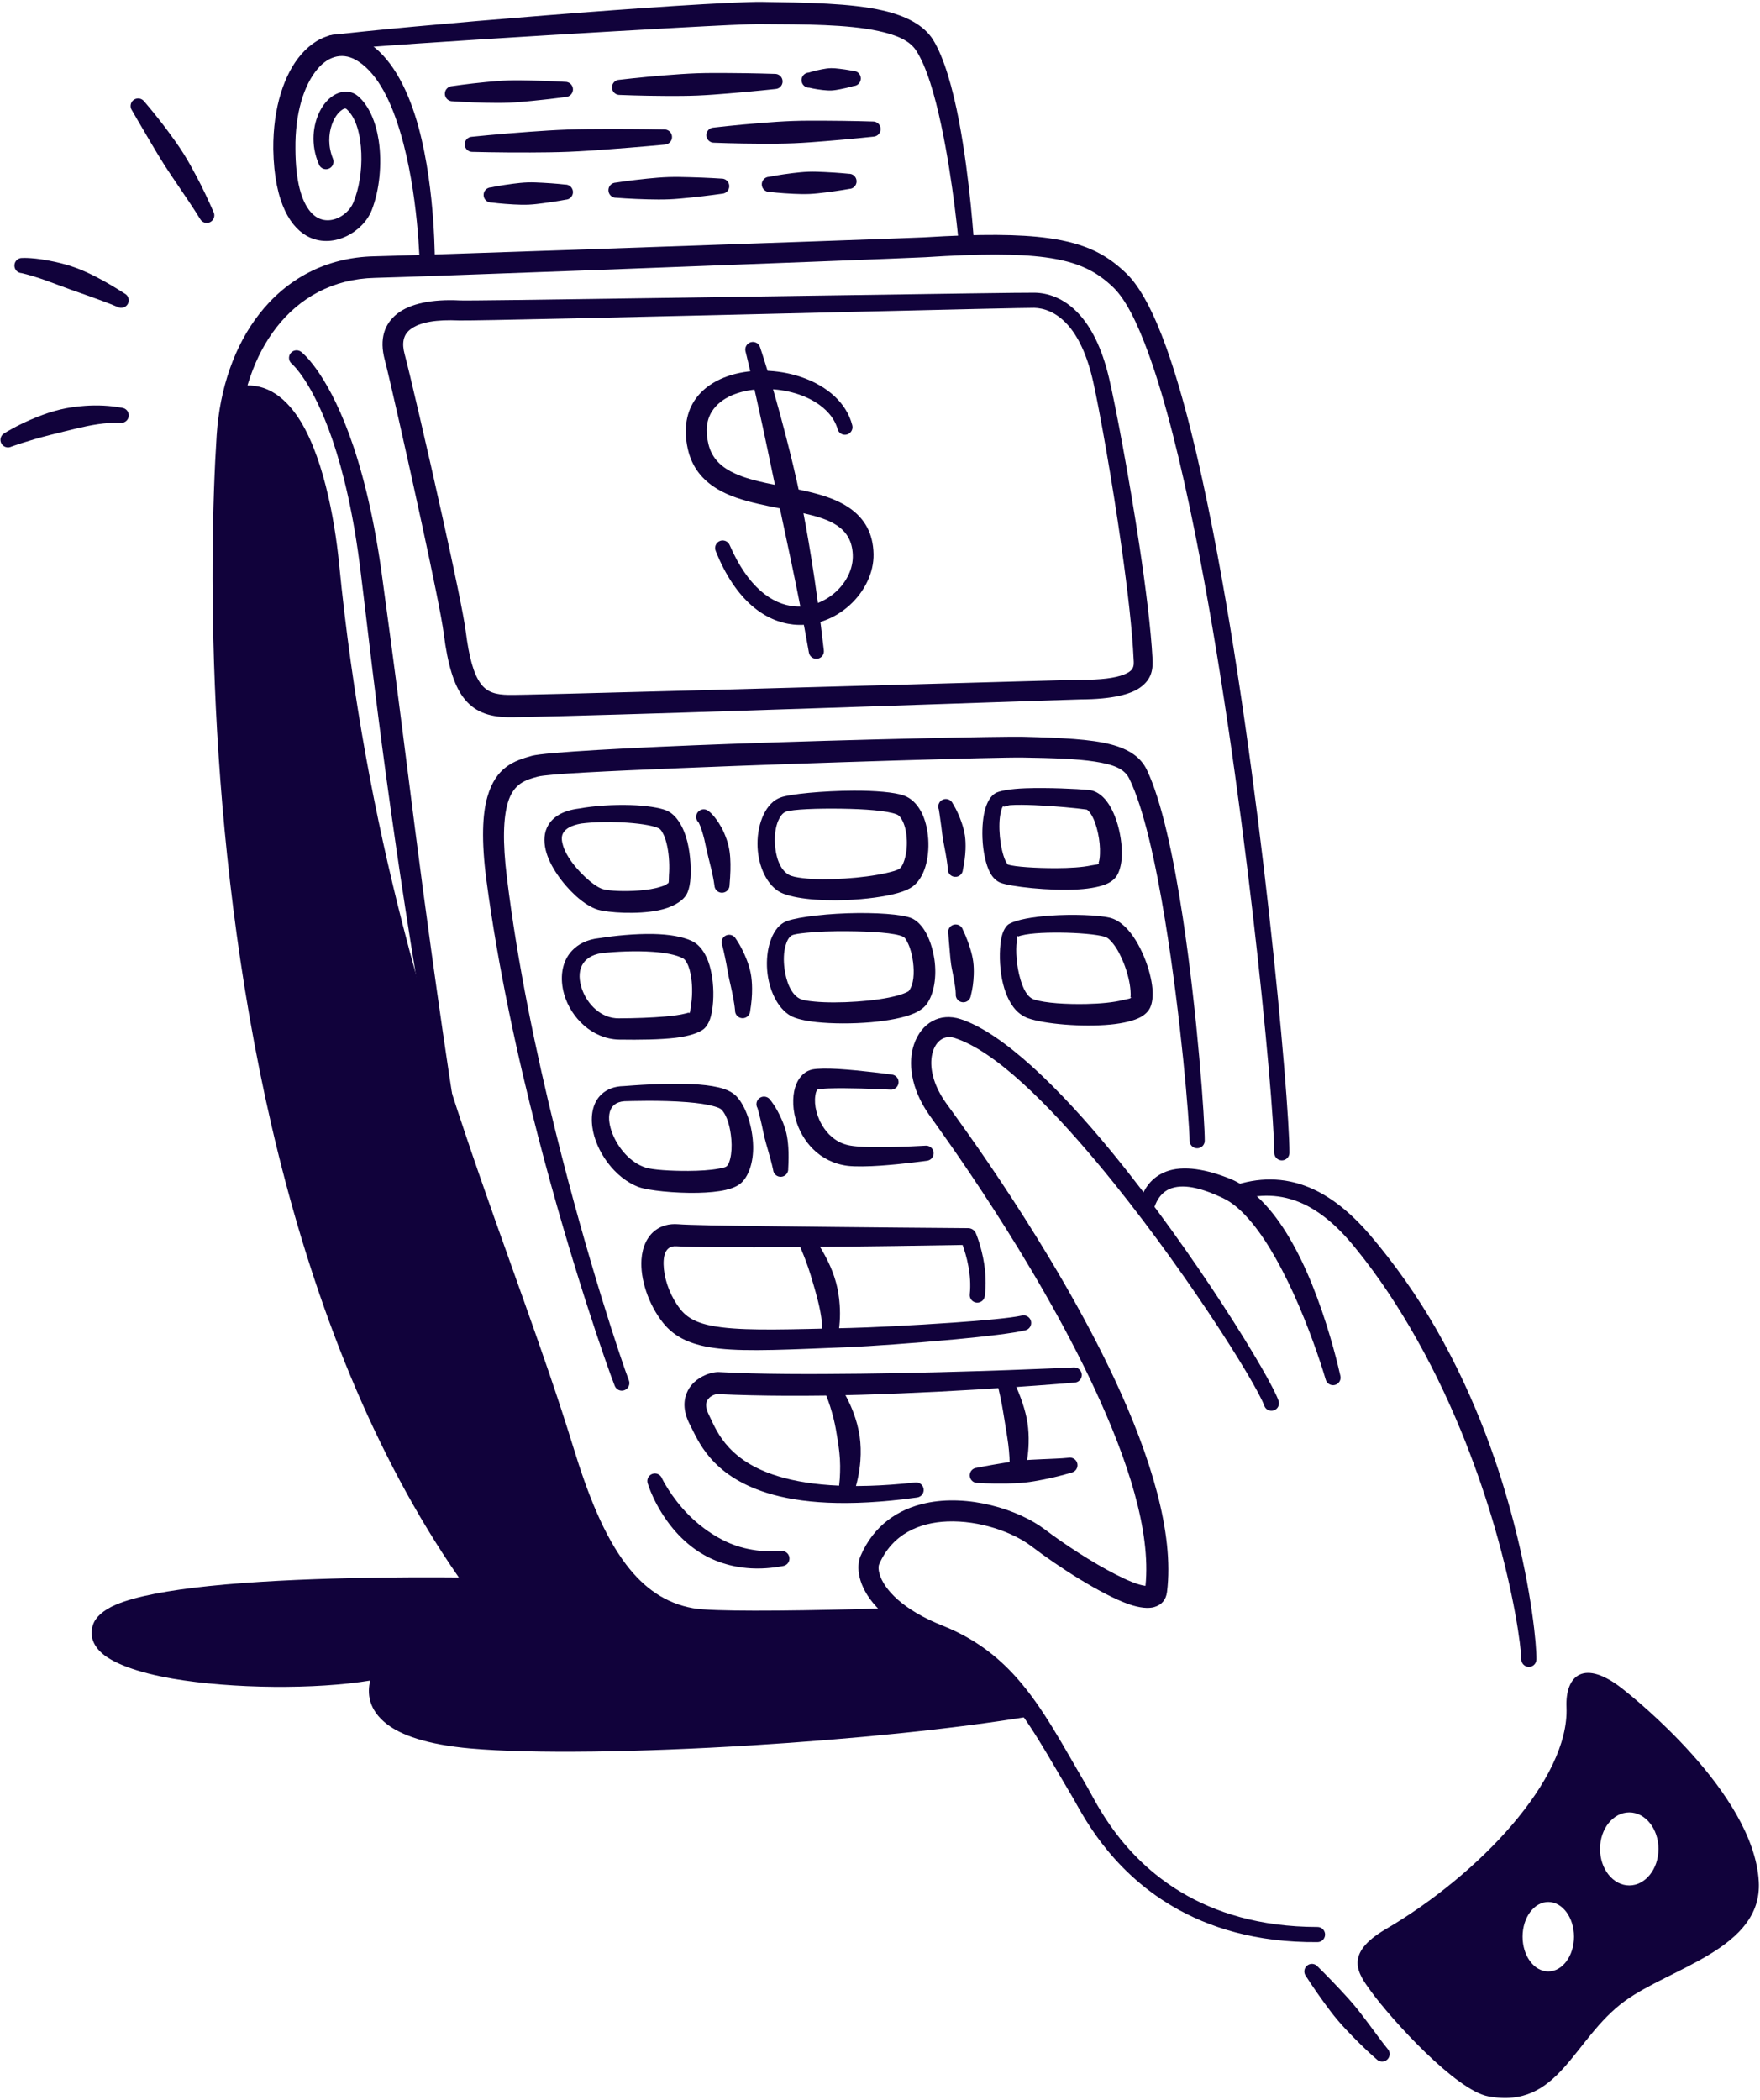 <svg width="815" height="972" viewBox="0 0 815 972" fill="none" xmlns="http://www.w3.org/2000/svg">
<g clip-path="url(#clip0_405_3200)">
<path fill-rule="evenodd" clip-rule="evenodd" d="M61.131 51.127C60.001 49.557 60.358 47.364 61.927 46.233C63.497 45.103 65.689 45.46 66.821 47.03C66.821 47.03 71.756 52.595 78.132 61.206C80.331 64.176 82.712 67.493 85.003 71.129C87.082 74.428 89.051 77.996 90.984 81.638C93.85 87.039 96.468 92.642 98.849 98.066C99.746 99.78 99.082 101.9 97.366 102.797C95.651 103.693 93.532 103.029 92.636 101.314C89.622 96.393 86.199 91.44 82.877 86.496C80.624 83.144 78.349 79.874 76.293 76.656C74.019 73.097 71.985 69.645 70.132 66.522C64.754 57.461 61.131 51.127 61.131 51.127Z" fill="#11023B"/>
<path fill-rule="evenodd" clip-rule="evenodd" d="M9.972 126.427C8.04 126.315 6.564 124.656 6.676 122.724C6.788 120.793 8.448 119.316 10.379 119.429C10.379 119.429 15.814 119.048 25.868 121.304C28.756 121.951 32.034 122.819 35.601 124.15C38.488 125.228 41.538 126.646 44.782 128.313C48.849 130.4 53.12 132.959 57.751 135.902C59.464 136.802 60.125 138.923 59.225 140.636C58.325 142.349 56.205 143.01 54.493 142.11C49.85 140.149 45.528 138.618 41.546 137.172C38.454 136.048 35.572 135.092 32.928 134.139C30.34 133.208 27.991 132.302 25.839 131.514C23.134 130.524 20.798 129.636 18.75 128.955C13.021 127.049 9.972 126.427 9.972 126.427Z" fill="#11023B"/>
<path fill-rule="evenodd" clip-rule="evenodd" d="M5.293 206.748C3.564 207.619 1.455 206.921 0.585 205.192C-0.284 203.464 0.413 201.355 2.141 200.486C2.141 200.486 8.109 196.638 17.29 192.997C20.513 191.718 24.132 190.462 28.025 189.542C31.609 188.695 35.415 188.156 39.287 187.882C45.033 187.473 50.877 187.721 56.514 188.785C58.436 189 59.823 190.735 59.608 192.659C59.392 194.581 57.656 195.967 55.734 195.751C48.918 195.462 42.004 196.799 35.458 198.341C33.403 198.824 31.389 199.328 29.427 199.814C27.334 200.332 25.303 200.832 23.365 201.321C12.88 203.956 5.293 206.748 5.293 206.748Z" fill="#11023B"/>
<path fill-rule="evenodd" clip-rule="evenodd" d="M394.649 196.856C395.15 198.725 394.029 200.649 392.17 201.152C390.296 201.654 388.378 200.544 387.877 198.677C386.328 193.278 382.389 189.097 377.387 186.043C370.129 181.626 360.539 179.649 351.584 180.183C342.452 180.726 333.895 183.861 329.705 190.406C327.241 194.262 326.533 199.299 328.038 205.546C329.705 212.539 334.426 216.525 340.416 219.238C344.635 221.155 349.475 222.438 354.491 223.542C362.31 225.263 370.572 226.513 377.933 228.512C384.085 230.183 389.647 232.398 394.014 235.611C400.225 240.179 404.312 246.638 404.518 256.484C404.843 273.909 387.154 291.242 367.326 289.111C354.653 287.747 340.785 278.506 331.416 255.041C330.679 253.256 331.52 251.201 333.305 250.457C335.09 249.714 337.141 250.559 337.893 252.346C346.317 271.749 357.471 279.854 368.108 280.706C382.536 281.859 395.445 269.422 394.899 256.783C394.397 243.72 383.687 240.21 371.634 237.486C358.164 234.449 342.762 232.734 332.184 226.373C325.412 222.296 320.411 216.476 318.478 207.744C314.244 188.265 325.22 176.947 340.608 173.058C350.374 170.59 361.985 171.258 371.914 174.852C383.038 178.868 392.023 186.44 394.649 196.856Z" fill="#11023B"/>
<path fill-rule="evenodd" clip-rule="evenodd" d="M345.257 162.795C344.711 160.939 345.773 158.988 347.632 158.44C349.491 157.893 351.438 158.955 351.984 160.81C351.984 160.81 357.354 176.401 363.993 202.191C366.132 210.497 368.434 219.855 370.573 230.117C372.402 238.911 374.084 248.371 375.692 258.343C377.861 271.727 379.764 286.038 381.49 300.974C381.771 302.889 380.443 304.669 378.525 304.947C376.622 305.224 374.837 303.893 374.556 301.978C372.004 287.275 369.157 273.233 366.398 260.06C364.996 253.319 363.58 246.822 362.252 240.58C360.806 233.748 359.434 227.237 358.151 221.097C356.351 212.521 354.728 204.674 353.223 197.71C348.532 175.898 345.257 162.795 345.257 162.795Z" fill="#11023B"/>
<path fill-rule="evenodd" clip-rule="evenodd" d="M479.083 135.501C484.689 135.582 492.508 137.578 499.737 145.484C505.063 151.315 510.153 160.533 513.561 175.003C516.585 187.894 522.841 220.832 527.621 252.532C530.586 272.123 532.961 291.241 533.699 304.903C533.935 309.24 533.671 314.368 527.768 318.415C523.563 321.302 515.538 323.707 500.224 323.775C496.58 323.786 391.714 327.515 314.909 329.918C273.438 331.215 240.126 332.1 235.169 332.001C226.081 331.802 219.457 329.465 214.455 322.733C210.354 317.207 207.359 308.148 205.5 293.373C204.63 286.352 200.322 265.512 195.379 242.671C188.274 209.798 179.847 172.81 178.17 166.592C175.547 156.849 178.061 149.89 183.903 145.259C189.798 140.586 199.968 138.4 213.01 139.074C214.47 139.151 224.296 139.053 239.329 138.868C305.556 138.046 471.898 135.33 479.083 135.501ZM478.935 142.512C472.606 142.416 341.996 145.697 266.106 147.383C236.245 148.046 214.809 148.448 212.552 148.348C202.402 147.889 194.361 148.987 189.802 152.653C186.732 155.12 185.989 158.935 187.408 164.072C189.131 170.32 197.858 207.486 205.16 240.532C210.295 263.752 214.735 284.951 215.65 292.093C217.214 304.363 219.294 312.012 222.702 316.596C225.726 320.643 229.916 321.575 235.39 321.683C237.854 321.736 247.458 321.522 261.65 321.175C328.423 319.55 495.606 314.681 500.224 314.693C510.094 314.737 516.393 313.845 520.391 312.297C522.324 311.549 523.563 310.736 524.242 309.731C525.216 308.308 525.024 306.703 524.95 305.336C524.345 291.882 522.147 273.042 519.418 253.73C514.977 222.242 509.09 189.508 506.213 176.693C503.322 163.836 499.058 155.549 494.381 150.332C488.982 144.313 483.169 142.616 478.935 142.512Z" fill="#11023B"/>
<path fill-rule="evenodd" clip-rule="evenodd" d="M530.44 734.12C533.036 708.632 522.104 675.622 506.953 643.034C478.819 582.482 435.562 523.576 430.369 516.234C421.546 503.721 420.44 491.638 423.258 483.418C426.607 473.633 435.149 468.583 444.871 471.788C464.464 478.261 490.37 503.485 514.875 533.361C553.041 579.908 588.198 637.374 592.049 648.414C592.698 650.238 591.754 652.242 589.924 652.89C588.095 653.538 586.089 652.582 585.454 650.758C581.559 639.962 546.329 584.027 508.443 538.692C484.97 510.615 460.642 486.468 442.024 480.498C436.226 478.635 431.889 483.413 431.313 490.272C430.811 496.067 432.803 503.258 438.144 510.711C443.44 518.115 487.626 577.478 516.247 638.703C532.682 673.884 543.821 709.736 540.413 736.942C539.926 740.73 537.831 742.966 534.482 743.947C531.856 744.715 527.696 744.369 522.665 742.603C510.184 738.218 490.222 725.424 477.726 715.876C468.919 709.15 453.413 703.744 438.69 704.317C425.707 704.821 413.241 710.1 407.133 724.077C406.675 725.144 406.749 726.665 407.236 728.45C408.224 732.035 410.909 736.282 415.852 740.615C420.587 744.757 427.271 748.885 436.447 752.537C450.92 758.3 461.631 766.45 470.645 776.531C482.978 790.325 492.096 807.807 503.722 827.69C507.469 834.105 518.814 859.139 547.066 876.011C562.528 885.238 583.035 892.012 610.077 892.039C612.025 892.033 613.589 893.597 613.603 895.533C613.603 897.467 612.039 899.044 610.107 899.051C581.441 899.293 559.651 892.231 543.186 882.598C513.046 864.977 500.653 838.647 496.625 831.877C485.162 812.658 476.236 795.699 464.139 782.393C455.936 773.365 446.228 766.071 433.128 760.97C419.82 755.791 411.146 749.578 405.731 743.691C397.056 734.254 396.437 725.088 398.487 720.328C404.625 706.046 415.866 698.647 428.569 695.853C448.205 691.538 471.486 698.683 483.746 707.946C492.76 714.76 505.817 723.351 516.778 728.907C522.237 731.682 527.076 733.754 530.44 734.12Z" fill="#11023B"/>
<path fill-rule="evenodd" clip-rule="evenodd" d="M620.669 636.844C621.155 638.718 620.034 640.632 618.161 641.119C616.287 641.604 614.369 640.477 613.882 638.605C612.879 635.174 608.394 620.572 601.371 604.206C598.303 597.049 594.718 589.572 590.749 582.526C587.415 576.6 583.786 570.994 579.861 566.217C575.598 561.031 571.068 556.763 565.979 554.454C557.525 550.521 549.086 547.912 542.654 550.004C538.567 551.329 535.543 554.694 533.994 560.761C533.581 562.649 531.707 563.838 529.819 563.417C527.93 562.994 526.735 561.119 527.163 559.231C528.963 549.811 533.802 544.748 539.939 542.373C547.906 539.286 558.823 541.322 569.77 545.741C576.203 548.404 582.266 553.287 587.695 559.669C592.106 564.853 596.119 571.028 599.66 577.619C603.688 585.092 607.111 593.107 609.958 600.767C616.346 617.925 619.857 633.264 620.669 636.844Z" fill="#11023B"/>
<path fill-rule="evenodd" clip-rule="evenodd" d="M711.476 768.136C711.476 770.07 709.913 771.641 707.98 771.641C706.032 771.641 704.469 770.07 704.469 768.136C704.365 761.973 701.164 738.169 692.135 707.05C688.579 694.79 684.094 681.42 678.606 667.507C672.543 652.173 665.181 636.219 656.314 620.423C648.052 605.693 638.551 591.049 627.309 577.333C619.136 567.261 611.155 560.796 603.247 557.188C593.008 552.523 582.976 552.667 573.092 555.636C571.247 556.22 569.27 555.197 568.68 553.353C568.105 551.509 569.123 549.537 570.967 548.952C582.489 545.093 594.277 544.665 606.478 549.787C615.492 553.57 624.742 560.481 634.258 571.528C646.149 585.453 656.461 600.268 665.151 615.408C674.416 631.566 681.911 648.035 687.96 663.877C693.404 678.181 697.623 691.998 700.913 704.637C709.352 737.026 711.579 761.77 711.476 768.136Z" fill="#11023B"/>
<path fill-rule="evenodd" clip-rule="evenodd" d="M604.766 914.833C603.556 913.329 603.792 911.119 605.282 909.901C606.787 908.682 609 908.914 610.225 910.415C610.225 910.415 614.901 914.949 620.744 921.204C622.883 923.5 625.199 926.006 627.412 928.663C629.566 931.25 631.587 933.979 633.549 936.558C637.179 941.367 640.291 945.754 642.504 948.394C643.862 949.775 643.832 951.996 642.46 953.351C641.073 954.707 638.86 954.687 637.503 953.307C634.803 950.976 630.716 947.187 626.364 942.713C624.092 940.37 621.717 937.891 619.519 935.293C617.261 932.636 615.211 929.883 613.337 927.326C608.262 920.375 604.766 914.833 604.766 914.833Z" fill="#11023B"/>
<path fill-rule="evenodd" clip-rule="evenodd" d="M634.73 921.652C628.814 913.524 622.16 904.464 641.694 893.047C685.038 867.702 726.805 823.475 725.388 790.306C724.769 775.718 733.429 767.366 751.944 782.27C755.529 785.148 812.166 829.84 814.438 871.05C816.15 902.012 773.631 910.855 752.387 926.331C728.265 943.914 722.098 976.613 689.169 970.439C674.239 967.639 644.762 935.437 634.73 921.652ZM716.964 880.459C710.384 880.459 705.058 887.666 705.058 896.542C705.058 905.417 710.384 912.624 716.964 912.624C723.529 912.624 728.87 905.417 728.87 896.542C728.87 887.666 723.529 880.459 716.964 880.459ZM754.452 838.999C746.987 838.999 740.924 846.573 740.924 855.904C740.924 865.234 746.987 872.81 754.452 872.81C761.917 872.81 767.981 865.234 767.981 855.904C767.981 846.573 761.917 838.999 754.452 838.999Z" fill="#11023B"/>
<path fill-rule="evenodd" clip-rule="evenodd" d="M557.881 528.055C557.881 529.99 556.302 531.56 554.37 531.56C552.437 531.56 550.859 529.99 550.859 528.055C550.814 519.182 546.787 470.287 539.484 425.808C535.102 399.078 529.585 373.947 522.887 360.364C520.6 355.696 515.23 353.846 507.012 352.563C498.632 351.256 487.582 350.921 473.581 350.692C462.694 350.487 378.143 352.991 315.575 355.555C281.244 356.962 253.627 358.246 248.979 359.525C243.653 360.982 237.826 362.523 235.156 371.618C233.09 378.676 232.662 389.456 234.742 406.292C239.626 446.191 248.242 487.429 257.3 523.964C272.112 583.798 288.119 631.013 291.203 638.985C291.911 640.787 291.011 642.823 289.211 643.531C287.411 644.237 285.375 643.351 284.667 641.549C281.48 633.55 264.721 586.172 249.156 526.026C239.626 489.257 230.582 447.716 225.256 407.502C222.792 388.767 223.441 376.757 225.699 368.88C229.667 354.968 238.195 352.157 246.294 349.882C252.092 348.265 292.427 346.037 337.779 344.385C396.688 342.239 464.125 340.846 473.788 341.073C491.89 341.533 505.286 342.206 514.477 344.623C523.005 346.865 528.331 350.663 531.075 356.394C537.861 370.579 543.467 396.698 547.687 424.511C554.547 469.579 557.926 519.082 557.881 528.055Z" fill="#11023B"/>
<path fill-rule="evenodd" clip-rule="evenodd" d="M299.978 686.833C299.299 685.02 300.214 682.998 302.028 682.323C303.843 681.645 305.864 682.567 306.543 684.381C306.543 684.381 310.556 692.799 318.744 701.152C321.665 704.148 325.176 707.073 329.233 709.721C333.585 712.567 338.543 715.116 344.444 716.577C349.519 717.831 355.184 718.514 361.602 718.006C363.52 717.746 365.275 719.09 365.541 721.008C365.806 722.925 364.464 724.694 362.546 724.953C351.835 726.991 342.585 726.154 334.721 723.62C330.635 722.305 326.917 720.511 323.627 718.376C318.774 715.243 314.805 711.432 311.603 707.586C303.032 697.268 299.978 686.833 299.978 686.833Z" fill="#11023B"/>
<path fill-rule="evenodd" clip-rule="evenodd" d="M497.214 633.025C499.147 632.895 500.814 634.357 500.947 636.287C501.08 638.218 499.604 639.89 497.687 640.021C497.687 640.021 449.267 644.217 398.708 645.676C375.575 646.343 351.999 646.298 332.407 645.372C331.153 645.301 328.586 646.235 327.465 648.374C326.638 649.988 326.86 652.18 328.35 655.131C331.315 661.026 335.829 675.079 357.944 682.613C371.989 687.401 392.718 689.695 423.788 686.266C425.72 686.027 427.462 687.392 427.698 689.311C427.948 691.232 426.576 692.985 424.658 693.224C392.01 697.757 370.101 695.78 355.171 691.102C328.94 682.885 323.186 666.525 319.557 659.668C315.957 652.827 316.577 647.574 318.494 643.775C321.652 637.508 329.264 634.999 332.923 635.163C352.309 636.214 375.619 636.176 398.516 635.914C448.883 635.337 497.214 633.025 497.214 633.025Z" fill="#11023B"/>
<path fill-rule="evenodd" clip-rule="evenodd" d="M381.314 642.96C380.237 641.349 380.679 639.171 382.288 638.1C383.896 637.029 386.079 637.467 387.156 639.078C387.156 639.078 391.685 644.552 395.226 654.01C396.421 657.217 397.498 660.891 398.088 664.94C398.59 668.475 398.708 672.289 398.413 676.278C398.014 681.529 396.893 687.042 394.828 692.75C394.311 694.615 392.379 695.71 390.52 695.195C388.646 694.678 387.555 692.746 388.071 690.881C388.897 686.574 389.059 682.478 389.045 678.577C389.017 674.229 388.469 670.198 387.879 666.454C387.348 662.955 386.758 659.727 386.05 656.85C383.955 648.376 381.314 642.96 381.314 642.96Z" fill="#11023B"/>
<path fill-rule="evenodd" clip-rule="evenodd" d="M452.779 686.468C450.846 686.594 449.179 685.129 449.046 683.197C448.928 681.266 450.388 679.598 452.321 679.472C452.321 679.472 457.706 678.348 465.053 677.187C467.694 676.769 470.571 676.324 473.551 676.036C476.369 675.765 479.261 675.668 482.078 675.529C486.799 675.296 491.225 675.206 494.766 674.829C496.654 674.446 498.513 675.673 498.897 677.569C499.281 679.465 498.056 681.316 496.153 681.701C492.583 682.781 488.083 683.959 483.229 684.91C480.396 685.465 477.475 685.996 474.584 686.3C471.559 686.619 468.594 686.713 465.879 686.757C458.34 686.877 452.779 686.468 452.779 686.468Z" fill="#11023B"/>
<path fill-rule="evenodd" clip-rule="evenodd" d="M461.601 639.795C460.819 638.023 461.629 635.953 463.401 635.176C465.171 634.398 467.237 635.204 468.019 636.977C468.019 636.977 471.013 641.939 473.58 649.75C474.465 652.449 475.306 655.485 475.808 658.762C476.251 661.733 476.413 664.889 476.324 668.112C476.206 672.749 475.542 677.467 474.259 682.11C473.905 684.015 472.09 685.28 470.187 684.938C468.284 684.594 467.015 682.769 467.355 680.865C467.723 676.678 467.371 672.548 466.882 668.531C466.646 666.575 466.307 664.676 466.027 662.81C465.717 660.83 465.392 658.911 465.097 657.074C464.684 654.57 464.315 652.232 463.917 650.125C462.737 643.896 461.601 639.795 461.601 639.795Z" fill="#11023B"/>
<path fill-rule="evenodd" clip-rule="evenodd" d="M456.022 599.944C455.801 601.865 454.06 603.238 452.127 603.009C450.209 602.779 448.837 601.034 449.073 599.112C449.545 594.591 449.147 590.168 448.453 586.325C447.686 582.061 446.536 578.51 445.739 576.33C435.869 576.501 399.739 577.101 367.503 577.311C342.334 577.475 319.526 577.361 313.27 576.929C307.797 576.527 306.853 581.811 307.428 587.511C308.033 593.579 310.703 600.516 315.011 606.016C318.98 611.115 325.014 613.331 334.367 614.474C347.38 616.068 366.102 615.377 393.557 614.744C401.76 614.575 422.842 613.579 441.667 612.251C455.402 611.279 467.942 610.159 473.195 608.992C475.083 608.551 476.971 609.721 477.414 611.605C477.857 613.489 476.691 615.377 474.803 615.818C469.388 617.155 456.479 618.68 442.302 620.011C423.344 621.787 402.114 623.238 393.837 623.592C365.747 624.728 346.583 625.741 333.231 624.306C320.44 622.931 312.488 619.225 307 612.325C300.066 603.566 296.437 591.915 297.042 583.053C297.455 577.082 299.757 572.265 303.563 569.458C306.218 567.499 309.671 566.385 314.038 566.723C319.054 567.132 334.928 567.37 354.063 567.618C394.118 568.139 448.306 568.545 448.306 568.545C449.84 568.533 451.227 569.436 451.862 570.837C451.862 570.837 454.473 576.828 455.742 585.117C456.42 589.589 456.715 594.724 456.022 599.944Z" fill="#11023B"/>
<path fill-rule="evenodd" clip-rule="evenodd" d="M369.275 574.52C368.183 572.92 368.596 570.738 370.189 569.65C371.797 568.562 373.981 568.98 375.073 570.579C375.073 570.579 379.366 575.574 383.393 583.876C384.795 586.759 386.137 590.044 387.126 593.653C388.026 596.916 388.586 600.437 388.837 604.082C389.191 609.212 388.882 614.546 387.701 619.937C387.45 621.855 385.695 623.205 383.777 622.95C381.859 622.695 380.502 620.93 380.752 619.012C381.121 612.573 379.897 606.476 378.421 600.85C377.949 599.02 377.448 597.245 376.946 595.527C376.415 593.672 375.884 591.889 375.368 590.193C372.491 580.908 369.275 574.52 369.275 574.52Z" fill="#11023B"/>
<path fill-rule="evenodd" clip-rule="evenodd" d="M350.789 512.974C349.786 511.323 350.302 509.163 351.954 508.154C353.607 507.145 355.776 507.667 356.779 509.318C356.779 509.318 359.286 512.106 362.001 518.285C362.783 520.081 363.58 522.173 364.155 524.599C364.612 526.581 364.878 528.775 365.04 531.154C365.247 534.173 365.188 537.405 364.996 540.993C365.143 542.921 363.698 544.606 361.765 544.752C359.832 544.898 358.15 543.45 358.003 541.52C357.324 538.268 356.454 535.418 355.716 532.72C355.156 530.656 354.551 528.78 354.123 527.009C353.592 524.881 353.252 522.959 352.869 521.276C351.659 515.846 350.789 512.974 350.789 512.974Z" fill="#11023B"/>
<path fill-rule="evenodd" clip-rule="evenodd" d="M334.517 437.831C333.632 436.11 334.311 433.994 336.037 433.11C337.748 432.227 339.872 432.907 340.758 434.628C340.758 434.628 343.266 437.963 345.671 444.009C346.438 445.953 347.175 448.181 347.662 450.671C348.06 452.821 348.252 455.152 348.267 457.608C348.295 460.904 348.002 464.338 347.382 467.982C347.308 469.917 345.671 471.421 343.738 471.343C341.805 471.264 340.3 469.63 340.374 467.696C340.182 465.556 339.814 463.561 339.46 461.588C339.165 459.918 338.795 458.349 338.471 456.805C338.117 455.146 337.718 453.579 337.423 452.074C337.01 449.985 336.716 448.058 336.376 446.338C335.358 441.074 334.517 437.831 334.517 437.831Z" fill="#11023B"/>
<path fill-rule="evenodd" clip-rule="evenodd" d="M323.524 380.755C322.078 379.456 321.975 377.237 323.273 375.803C324.571 374.368 326.784 374.257 328.215 375.556C328.215 375.556 330.959 377.358 334.176 383.24C335.002 384.733 335.769 386.525 336.507 388.662C336.861 389.689 337.2 390.8 337.451 392.004C337.79 393.556 338.026 395.251 338.144 397.094C338.395 400.739 338.247 404.858 337.834 409.66C337.893 411.595 336.359 413.212 334.426 413.269C332.493 413.327 330.885 411.804 330.826 409.87C330.089 404.64 328.894 400.422 327.994 396.757C327.625 395.251 327.315 393.858 327.02 392.572C326.681 391.046 326.415 389.677 326.12 388.454C324.763 382.969 323.524 380.755 323.524 380.755Z" fill="#11023B"/>
<path fill-rule="evenodd" clip-rule="evenodd" d="M434.749 374.757C433.997 372.979 434.823 370.917 436.593 370.154C438.378 369.392 440.444 370.218 441.196 371.995C441.196 371.995 443.32 375.142 445.283 380.744C445.902 382.545 446.492 384.599 446.832 386.883C447.112 388.86 447.171 390.987 447.097 393.221C446.979 396.245 446.566 399.36 445.887 402.653C445.755 404.582 444.088 406.043 442.155 405.911C440.222 405.78 438.762 404.106 438.895 402.176C438.718 399.723 438.275 397.462 437.921 395.229C437.523 392.8 436.976 390.561 436.637 388.436C436.313 386.449 436.151 384.605 435.929 382.956C435.265 377.909 434.749 374.757 434.749 374.757Z" fill="#11023B"/>
<path fill-rule="evenodd" clip-rule="evenodd" d="M439.161 432.426C438.63 430.567 439.707 428.621 441.566 428.084C443.424 427.545 445.372 428.618 445.903 430.477C445.903 430.477 447.674 433.926 449.267 439.105C449.828 440.928 450.374 442.954 450.654 445.105C450.934 447.133 450.978 449.247 450.905 451.35C450.786 454.728 450.329 457.974 449.547 460.923C449.312 462.844 447.556 464.207 445.638 463.967C443.705 463.728 442.348 461.973 442.584 460.054C442.556 457.909 442.097 455.696 441.728 453.364C441.359 451.074 440.799 448.802 440.445 446.561C440.15 444.602 440.002 442.703 439.854 440.968C439.382 435.977 439.161 432.426 439.161 432.426Z" fill="#11023B"/>
<path fill-rule="evenodd" clip-rule="evenodd" d="M412.946 497.431C414.864 497.616 416.28 499.33 416.089 501.255C415.912 503.182 414.2 504.595 412.268 504.409C412.268 504.409 401.203 503.825 391.259 503.766C385.785 503.734 380.71 503.818 378.365 504.424C378.291 504.443 378.365 504.585 378.32 504.656C378.202 504.809 378.143 504.995 378.055 505.183C377.789 505.758 377.656 506.441 377.553 507.179C376.874 511.491 378.261 517.49 381.669 522.38C384.339 526.216 388.293 529.447 393.958 530.35C397.204 530.9 402.22 531.045 407.384 531.034C417.637 531.014 428.481 530.366 428.481 530.366C430.413 530.173 432.125 531.579 432.331 533.504C432.523 535.429 431.107 537.148 429.189 537.341C429.189 537.341 418.168 538.882 407.694 539.608C401.925 540.007 396.333 540.103 392.675 539.711C379.22 538.048 371.283 528.063 368.465 518.147C366.709 511.933 367.063 505.784 368.804 501.729C370.383 498.057 373.009 495.714 376.27 495.065C378.571 494.621 382.968 494.544 388.013 494.845C398.857 495.493 412.946 497.431 412.946 497.431Z" fill="#11023B"/>
<path fill-rule="evenodd" clip-rule="evenodd" d="M288.886 502.778C291.158 502.63 309.895 500.978 323.851 502.079C328.189 502.421 332.083 503.069 335.019 504.01C337.513 504.808 339.416 505.934 340.67 507.145C345.347 511.676 348.563 521.581 348.755 530.533C348.917 538.113 346.645 544.811 342.868 547.914C341.437 549.076 339.106 550.145 336.067 550.844C332.615 551.638 328.041 552.08 323.173 552.186C312.359 552.424 300.128 551.052 295.968 549.584C284.519 545.434 275.786 532.712 274.296 521.807C273.425 515.553 274.812 509.945 278.618 506.491C281.008 504.332 284.327 502.843 288.886 502.778ZM289.167 509.784C281.141 510.327 280.846 517.819 283.634 524.847C286.305 531.579 291.97 538.302 299.022 540.514C302.179 541.527 310.515 542.089 318.762 542.042C323.837 542.014 328.897 541.719 332.718 541.003C334.356 540.697 335.713 540.499 336.436 539.925C337.307 539.233 337.734 537.958 338.103 536.514C338.767 533.879 338.929 530.682 338.664 527.466C338.206 522.049 336.805 516.472 334.12 513.698C333.5 513.048 332.349 512.645 330.933 512.224C327.569 511.22 323.069 510.603 318.275 510.217C305.616 509.193 291.129 509.75 289.167 509.784Z" fill="#11023B"/>
<path fill-rule="evenodd" clip-rule="evenodd" d="M277.569 434.276C284.591 433.168 294.048 432.189 302.635 432.369C309.613 432.516 316.016 433.543 320.368 435.598C323.186 436.93 325.458 439.546 327.095 443.01C328.674 446.334 329.633 450.537 330.061 454.801C330.68 460.774 330.179 466.851 329.131 470.669C328.364 473.427 327.095 475.297 325.989 476.267C323.953 478.013 319.291 479.658 312.814 480.432C305.807 481.267 296.35 481.405 286.509 481.25C274.22 480.911 264.439 471.175 261.296 460.45C259.098 452.96 260.027 445.204 264.881 440.074C267.684 437.107 271.8 434.868 277.569 434.276ZM319.129 468.657C319.217 468.594 319.321 468.535 319.38 468.492C319.306 468.554 319.217 468.608 319.129 468.657C318.966 468.757 318.848 468.867 318.967 468.937C319.704 469.343 319.66 467.061 319.911 465.684C320.575 462.003 320.737 457.026 320.058 452.499C319.69 450.05 319.129 447.728 318.155 445.905C317.653 444.955 317.137 444.096 316.341 443.671C312.933 441.87 307.813 441.018 302.266 440.629C294.152 440.062 285.167 440.523 278.484 441.228C273.896 441.969 270.975 444.047 269.499 446.895C267.876 450.058 268.172 454.032 269.483 457.833C271.917 464.886 278.364 471.534 286.582 471.413C294.386 471.382 301.939 471.103 308.106 470.554C311.824 470.222 314.996 469.811 317.356 469.188C318.079 468.996 318.701 468.878 319.129 468.657Z" fill="#11023B"/>
<path fill-rule="evenodd" clip-rule="evenodd" d="M268.011 374.31C275.49 372.951 284.254 372.467 291.837 372.686C299.081 372.895 305.277 373.86 308.523 375.147C313.141 377.001 316.608 382.77 318.319 389.783C319.868 396.108 320.133 403.341 319.602 408.079C319.292 410.846 318.57 412.94 317.891 414.101C315.914 417.411 311.119 420.135 304.879 421.408C295.068 423.409 281.687 422.516 276.715 421.07C273.971 420.246 270.238 418.008 266.594 414.681C260.545 409.159 254.438 400.832 252.682 393.448C251.664 389.186 251.944 385.183 253.921 381.905C256.09 378.317 260.339 375.262 268.011 374.31ZM309.069 408.956C309.069 408.922 309.142 408.856 309.172 408.821C309.144 408.866 309.113 408.912 309.069 408.956C309.085 408.963 309.085 408.967 309.085 408.971C309.926 409.319 309.646 406.739 309.779 405.041C310.074 401.277 309.911 396.329 308.997 391.884C308.495 389.476 307.831 387.21 306.813 385.46C306.297 384.574 305.781 383.767 304.999 383.413C301.856 381.984 295.173 381.031 287.678 380.674C281.556 380.384 274.932 380.497 269.089 381.238C264.575 382.076 261.875 383.547 260.71 385.749C259.854 387.375 260.105 389.305 260.693 391.323C262.139 396.276 266.299 401.531 270.563 405.594C273.749 408.639 276.995 411.029 279.356 411.637C282.454 412.462 289.403 412.752 296.115 412.217C299.612 411.936 303.049 411.43 305.823 410.527C307.21 410.073 308.478 409.746 309.069 408.956Z" fill="#11023B"/>
<path fill-rule="evenodd" clip-rule="evenodd" d="M361.499 369.164C365.453 367.599 381.135 366.075 395.357 366.016C405.153 365.976 414.241 366.731 418.549 368.266C421.824 369.439 424.495 372.015 426.428 375.529C428.375 379.071 429.526 383.672 429.836 388.385C430.146 392.917 429.659 397.542 428.463 401.366C427.268 405.239 425.277 408.321 422.872 410.2C421.456 411.308 419.051 412.466 415.849 413.382C409.963 415.07 400.89 416.295 391.758 416.665C378.716 417.193 365.6 415.783 360.569 412.63C354.314 408.661 350.773 399.606 350.773 390.549C350.773 380.709 354.845 371.427 361.499 369.164ZM363.918 375.741C362.31 376.386 361.248 377.972 360.407 379.859C359.124 382.793 358.652 386.569 358.843 390.359C359.124 396.312 360.997 402.493 365.217 404.917C366.663 405.749 369.023 406.167 371.87 406.515C377.285 407.179 384.278 407.137 391.226 406.69C398.264 406.239 405.242 405.332 410.465 404.122C413.268 403.476 415.495 402.915 416.587 402.077C417.59 401.3 418.225 399.883 418.756 398.268C419.656 395.524 420.054 392.198 419.921 388.926C419.789 385.689 419.198 382.491 417.944 380.021C417.251 378.677 416.469 377.498 415.26 377.016C410.789 375.228 400.255 374.531 389.854 374.368C378.421 374.189 367.12 374.642 363.918 375.741Z" fill="#11023B"/>
<path fill-rule="evenodd" clip-rule="evenodd" d="M362.917 427.078C366.133 425.027 379.175 423.236 392.394 422.779C405.126 422.339 417.946 423.199 422.225 425.105C424.32 426.044 426.326 427.913 428.023 430.54C430.221 433.979 431.918 438.914 432.685 444.099C433.821 451.865 432.64 460.062 429.041 464.93C427.905 466.439 425.943 467.959 423.154 469.157C418.61 471.11 411.322 472.525 403.4 473.215C394.74 473.972 385.298 473.925 378.054 473.152C372.684 472.578 368.42 471.528 366.163 470.266C360.055 466.829 355.998 458.197 355.26 449.216C354.478 439.699 357.326 430.287 362.917 427.078ZM366.561 433.071C365.145 433.981 364.348 435.744 363.758 437.781C362.873 440.859 362.784 444.633 363.271 448.361C364.039 454.272 366.251 460.249 370.382 462.336C371.769 463.037 374.218 463.371 377.257 463.661C382.701 464.181 389.797 464.133 396.82 463.65C403.842 463.167 410.791 462.229 415.866 460.783C417.415 460.342 418.758 459.868 419.835 459.327C420.248 459.113 420.646 458.989 420.838 458.734C423.199 455.68 423.42 450.385 422.815 445.432C422.417 442.259 421.635 439.181 420.484 436.768C419.805 435.357 419.201 434.102 418.227 433.631C414.598 431.837 403.503 431.17 392.497 431.08C385.519 431.024 378.57 431.252 373.363 431.806C370.117 432.149 367.638 432.45 366.561 433.071Z" fill="#11023B"/>
<path fill-rule="evenodd" clip-rule="evenodd" d="M460.673 367.348C462.355 366.124 467.902 365.163 474.836 364.915C485.104 364.548 498.662 365.172 504.239 365.702C506.555 365.929 508.768 367.064 510.745 368.961C513.238 371.329 515.377 375.188 516.912 379.635C518.771 385.058 519.7 391.377 519.479 396.462C519.317 399.969 518.535 402.958 517.384 405.023C516.572 406.49 515.112 407.914 512.884 408.983C509.948 410.389 505.124 411.357 499.489 411.713C485.945 412.57 467.504 410.369 463.21 408.611C461.514 407.902 459.773 406.429 458.475 404.01C456.527 400.376 455.17 394.189 454.934 387.901C454.742 382.78 455.214 377.628 456.409 373.878C457.398 370.786 458.888 368.506 460.673 367.348ZM466.707 400.227C469.849 401.254 479.675 401.915 489.324 401.874C495.255 401.849 501.126 401.52 505.375 400.612C506.865 400.295 509.373 400.211 508.828 399.482C508.783 399.42 508.724 399.436 508.68 399.493C508.606 399.667 508.532 399.829 508.444 399.983C508.503 399.872 508.592 399.603 508.68 399.493C509.123 398.417 509.285 396.943 509.344 395.297C509.476 392.373 509.167 388.991 508.458 385.753C507.765 382.512 506.747 379.393 505.331 377.108C504.888 376.401 504.431 375.768 503.915 375.302C503.664 375.073 503.442 374.808 503.147 374.765C498.515 374.092 488.084 373.098 478.937 372.732C474.703 372.564 470.764 372.509 467.813 372.721C466.382 372.826 464.863 373.837 464.553 373.202C463.963 373.725 463.756 374.747 463.461 375.905C462.679 379.009 462.635 383.22 463.019 387.371C463.417 391.526 464.302 395.621 465.586 398.466C465.881 399.124 466.471 399.925 466.707 400.227Z" fill="#11023B"/>
<path fill-rule="evenodd" clip-rule="evenodd" d="M467.471 427.612C470.938 425.719 478.211 424.434 486.178 423.869C496.83 423.115 508.721 423.609 513.87 424.821C516.363 425.414 518.827 426.927 521.128 429.16C524.462 432.402 527.457 437.37 529.685 442.678C531.883 447.892 533.3 453.43 533.683 457.841C533.993 461.417 533.535 464.399 532.636 466.373C531.898 467.991 530.467 469.588 528.195 470.837C525.215 472.479 520.169 473.724 514.194 474.297C501.226 475.541 483.64 474.055 476.072 471.364C473.416 470.395 471.13 468.664 469.286 466.242C466.379 462.423 464.476 456.87 463.621 451.123C462.632 444.506 462.883 437.715 463.842 433.584C464.638 430.22 466.202 428.215 467.471 427.612ZM523.444 461.699C523.4 461.836 523.356 461.966 523.297 462.086C523.341 462 523.385 461.83 523.444 461.699C523.651 460.92 523.592 459.852 523.504 458.626C523.268 455.069 522.191 450.6 520.568 446.353C519.21 442.849 517.529 439.475 515.522 436.945C514.268 435.369 513.044 434.04 511.583 433.631C507.659 432.517 499.235 431.794 490.84 431.734C482.932 431.676 475.04 432.066 471.174 433.624C471.396 433.521 471.543 433.404 471.38 433.305C471.189 433.19 471.086 433.37 471.026 433.695C470.923 434.202 470.923 435.061 470.835 435.7C470.23 440.08 470.687 447.167 472.501 453.288C473.8 457.655 475.614 461.686 478.993 462.741C483.994 464.338 493.82 464.971 503.232 464.756C509.547 464.613 515.684 464.06 520.066 462.928C521.63 462.525 524.27 462.282 523.636 461.556C523.562 461.465 523.504 461.56 523.444 461.699Z" fill="#11023B"/>
<path fill-rule="evenodd" clip-rule="evenodd" d="M597.093 533.664C597.093 535.598 595.515 537.169 593.582 537.169C591.649 537.169 590.071 535.598 590.071 533.664C590.026 508.965 575.701 358.263 553.512 247.42C546.962 214.694 539.733 185.456 531.973 164.024C526.706 149.491 521.321 138.645 515.597 133.115C507.999 125.772 499.545 121.212 484.202 119.153C471.293 117.419 453.751 117.434 428.376 119.079C425.175 119.285 345.315 122.395 275.474 125.01C226.995 126.824 183.342 128.399 173.54 128.635C154.187 129.093 138.739 137.776 127.997 151.586C117.775 164.728 111.783 182.422 110.519 202.082C106.729 260.034 105.501 396.812 138.594 531.42C156.217 603.095 183.526 674.192 225.608 732.318C226.671 733.782 226.818 735.719 225.977 737.319C225.136 738.92 223.469 739.907 221.654 739.866C221.654 739.866 149.046 738.11 97.654 743.277C80.485 745.003 65.735 747.442 57.131 751.099C55.293 751.879 53.775 752.692 52.667 753.604C52.139 754.036 51.693 754.429 51.531 754.923C51.129 756.139 51.647 757.192 52.589 758.186C53.89 759.56 55.829 760.775 58.233 761.923C66.569 765.904 79.92 768.674 95.019 770.377C123.267 773.563 157.562 772.886 177.551 768.204C179.27 767.798 181.058 768.512 182.021 769.99C182.986 771.469 182.921 773.392 181.857 774.803C181.857 774.803 174.74 784.249 184.275 791.624C189.954 796.016 200.38 799.619 218.585 801.32C247.059 803.979 296.394 803.326 347.484 800.395C393.573 797.75 441.078 793.246 476.014 787.583C477.917 787.271 479.731 788.566 480.041 790.475C480.351 792.384 479.053 794.188 477.15 794.503C442.037 800.354 394.281 805.112 347.927 807.969C296.379 811.147 246.587 811.967 217.848 809.4C197.297 807.567 185.653 803.105 179.228 798.178C170.472 791.462 170.015 783.678 171.433 777.957C146.337 782.117 107.717 781.858 79.87 777.072C63.913 774.329 51.419 769.831 46.149 764.307C42.692 760.684 41.609 756.596 43.061 752.145C44.162 748.766 47.661 745.42 53.614 742.867C62.768 738.938 78.442 736.121 96.727 734.22C137.312 729.999 191.029 730.02 212.463 730.228C172.557 672.693 146.053 603.58 128.796 533.836C95.191 398.014 96.531 259.914 100.336 201.418C101.783 179.565 108.643 159.969 120.034 145.381C132.619 129.263 150.693 119.144 173.312 118.651C183.103 118.442 226.7 116.972 275.12 115.302C344.858 112.897 424.599 110.072 427.8 109.876C454.002 108.274 472.089 108.38 485.426 110.221C503.248 112.683 512.97 118.189 521.763 126.759C528.107 132.941 534.362 144.875 540.16 161.075C547.95 182.86 555.194 212.558 561.685 245.8C583.505 357.303 597.152 508.84 597.093 533.664Z" fill="#11023B"/>
<path fill-rule="evenodd" clip-rule="evenodd" d="M417.444 744.309C419.377 744.23 421.015 745.733 421.103 747.666C421.177 749.6 419.672 751.235 417.739 751.316C417.739 751.316 378.762 753.216 349.447 753.54C335.963 753.691 324.485 753.471 319.557 752.655C304.612 750.187 292.81 742.257 282.969 729.606C272.318 715.912 263.997 696.497 256.384 672.489C242.295 627.631 223.602 581.318 205.663 528.09C195.468 497.858 185.547 465.399 176.711 429.788C164.49 380.535 154.452 325.229 148.795 261.378C147.358 244.993 143.692 221.078 135.653 204.175C129.694 191.648 121.454 182.858 109.143 186.312C107.283 186.847 105.34 185.771 104.805 183.912C104.27 182.051 105.345 180.108 107.206 179.574C119.739 175.887 129.53 181.325 137.003 191.713C149.297 208.808 154.959 240.217 156.989 260.612C163.216 323.885 173.834 378.608 186.298 427.374C195.306 462.649 205.353 494.792 215.444 524.798C233.369 578.112 251.545 624.686 265.398 669.686C272.377 692.56 279.96 711.135 289.933 724.254C298.239 735.185 308.183 742.217 320.959 744.483C325.636 745.317 336.567 745.581 349.417 745.603C378.599 745.653 417.444 744.309 417.444 744.309Z" fill="#11023B"/>
<path fill-rule="evenodd" clip-rule="evenodd" d="M108.173 182.942C139.201 174.026 150.027 230.352 152.892 260.994C170.734 451.829 228.087 565.631 260.883 671.088C274.589 715.15 290.67 743.498 320.25 748.57C335.741 751.226 417.592 747.812 417.592 747.812C422.106 750.938 427.757 753.986 434.779 756.754C453.781 764.234 465.982 776.074 476.59 791.043C402.676 803.191 272.583 810.327 218.217 805.361C157.726 799.836 178.515 772.28 178.515 772.28C138.084 781.837 40.062 775.59 47.296 753.534C54.574 731.346 221.758 735.112 221.758 735.112C99.693 566.973 99.6 291.095 105.428 201.75C105.853 195.247 106.775 188.95 108.173 182.942Z" fill="#11023B"/>
<path fill-rule="evenodd" clip-rule="evenodd" d="M135.154 168.418C133.639 167.216 133.384 165.008 134.588 163.493C135.79 161.978 137.997 161.723 139.512 162.927C139.512 162.927 150.732 171.332 161.691 201.076C167.17 215.947 172.595 236.303 176.535 263.83C179.096 282.498 182.332 306.453 185.939 334.704C189.869 365.485 194.316 401.356 199.834 440.922C203.168 464.896 206.782 490.238 210.928 516.627C211.252 518.534 209.954 520.344 208.051 520.668C206.148 520.989 204.333 519.701 204.009 517.794C195.776 472.087 188.874 429.546 183.369 391.703C180.031 368.751 177.167 347.538 174.743 328.416C171.578 303.458 169.19 282.067 167.049 265.079C163.818 238.258 158.979 218.372 154.012 203.799C144.72 176.538 135.154 168.418 135.154 168.418Z" fill="#11023B"/>
<path fill-rule="evenodd" clip-rule="evenodd" d="M201.355 122.878C201.372 124.814 199.791 126.385 197.859 126.385C195.926 126.385 194.347 124.815 194.347 122.88C194.347 122.88 193.845 89.725 185.436 61.481C181.289 47.544 175.363 34.724 166.061 28.514C159.205 23.901 152.329 25.737 147.139 31.801C140.684 39.34 136.606 52.507 136.8 68.93C136.866 83.962 139.573 93.131 143.812 98.097C150.498 105.927 160.819 100.534 163.609 93.805C166.319 87.304 167.624 78.886 167.311 70.944C166.982 62.578 165.053 54.659 160.52 50.536C159.93 49.999 159.188 50.331 158.468 50.797C156.511 52.064 154.748 54.597 153.646 57.786C152.135 62.158 151.873 67.732 154.179 73.479C154.924 75.264 154.08 77.319 152.295 78.064C150.508 78.809 148.455 77.965 147.708 76.18C143.642 66.807 144.954 57.642 148.154 51.393C152.574 42.76 160.697 40.108 165.832 44.546C170.83 48.867 174.057 56.431 175.373 65.102C176.993 75.771 175.732 88.086 172.152 97.253C168.212 107.293 154.754 115.111 143.363 109.875C135.07 106.061 126.972 94.583 126.549 69.036C126.378 49.555 131.742 34.058 139.476 25.184C148.323 15.031 160.086 12.552 171.536 20.503C182.22 27.98 189.451 42.718 193.875 59.084C201.842 88.533 201.355 122.878 201.355 122.878Z" fill="#11023B"/>
<path fill-rule="evenodd" clip-rule="evenodd" d="M451.082 113.26C451.23 115.19 449.769 116.873 447.851 117.015C445.918 117.158 444.236 115.706 444.089 113.777C444.089 113.777 441.522 84.376 435.798 57.744C432.832 43.9 429.07 30.8 424.217 23.369C421.089 18.588 414.789 16.087 406.734 14.348C392.438 11.26 372.861 11.26 352.354 11.148C346.939 11.08 332.171 11.829 312.918 12.883C295.51 13.836 274.442 15.048 253.316 16.329C211.018 18.896 168.411 21.689 154.16 23.238C152.239 23.468 150.492 22.096 150.262 20.175C150.03 18.254 151.404 16.506 153.324 16.276C167.589 14.402 210.266 10.491 252.681 7.12C273.808 5.44 294.875 3.883 312.314 2.763C331.906 1.506 346.939 0.813 352.457 0.862C373.746 1.198 394.061 1.456 408.858 4.867C419.805 7.396 427.905 11.769 432.036 18.365C437.17 26.587 441.197 40.89 444.089 56.067C449.267 83.288 451.082 113.26 451.082 113.26Z" fill="#11023B"/>
<path fill-rule="evenodd" clip-rule="evenodd" d="M374.792 40.611C372.86 40.685 371.237 39.174 371.163 37.241C371.09 35.307 372.594 33.678 374.527 33.605C374.527 33.605 377.094 32.737 380.62 32.075C381.903 31.834 383.29 31.606 384.692 31.566C386.108 31.525 387.51 31.694 388.808 31.842C392.363 32.243 394.989 32.827 394.989 32.827C396.922 32.754 398.56 34.264 398.619 36.197C398.692 38.131 397.188 39.76 395.255 39.834C395.255 39.834 392.673 40.615 389.162 41.285C387.879 41.532 386.506 41.806 385.09 41.872C383.689 41.94 382.287 41.816 380.989 41.675C377.419 41.282 374.792 40.611 374.792 40.611ZM287.011 43.948C285.079 44.022 283.456 42.513 283.382 40.579C283.308 38.646 284.813 37.016 286.745 36.942C286.745 36.942 296.188 35.798 308.3 34.825C312.859 34.459 317.772 34.097 322.699 33.923C327.627 33.749 332.554 33.783 337.113 33.807C349.269 33.869 358.771 34.204 358.771 34.204C360.703 34.132 362.326 35.641 362.4 37.575C362.473 39.508 360.969 41.138 359.036 41.21C359.036 41.21 349.579 42.266 337.467 43.252C332.923 43.621 328.01 44.029 323.083 44.23C318.155 44.431 313.228 44.444 308.669 44.423C296.512 44.371 287.011 43.948 287.011 43.948ZM209.66 46.89C207.713 46.964 206.09 45.455 206.016 43.52C205.943 41.588 207.447 39.958 209.38 39.884C209.38 39.884 216.211 38.841 225.033 37.991C228.323 37.674 231.893 37.362 235.478 37.24C239.048 37.116 242.633 37.202 245.953 37.272C254.79 37.463 261.68 37.895 261.68 37.895C263.613 37.823 265.25 39.332 265.324 41.266C265.398 43.199 263.878 44.829 261.945 44.903C261.945 44.903 255.115 45.857 246.307 46.717C243.002 47.04 239.447 47.397 235.862 47.546C232.277 47.697 228.707 47.657 225.387 47.59C216.535 47.412 209.66 46.89 209.66 46.89Z" fill="#11023B"/>
<path fill-rule="evenodd" clip-rule="evenodd" d="M330.724 66.067C328.792 66.139 327.169 64.63 327.095 62.696C327.021 60.763 328.526 59.133 330.459 59.059C330.459 59.059 340.122 57.908 352.514 56.923C357.176 56.552 362.207 56.186 367.253 56.008C372.299 55.829 377.344 55.859 382.006 55.878C394.443 55.931 404.165 56.257 404.165 56.257C406.098 56.184 407.736 57.694 407.795 59.627C407.868 61.561 406.364 63.19 404.431 63.264C404.431 63.264 394.753 64.327 382.36 65.323C377.713 65.698 372.682 66.111 367.636 66.316C362.606 66.52 357.56 66.537 352.883 66.521C340.446 66.481 330.724 66.067 330.724 66.067ZM218.836 70.32C216.889 70.394 215.266 68.885 215.192 66.95C215.118 65.018 216.623 63.388 218.556 63.314C218.556 63.314 230.255 62.085 245.215 61.003C250.836 60.596 256.914 60.191 262.992 59.972C269.085 59.754 275.178 59.743 280.814 59.726C295.803 59.68 307.562 59.931 307.562 59.931C309.494 59.857 311.117 61.366 311.191 63.3C311.265 65.233 309.76 66.863 307.827 66.937C307.827 66.937 296.128 68.078 281.168 69.171C275.547 69.582 269.469 70.035 263.391 70.279C257.298 70.524 251.219 70.58 245.569 70.602C230.58 70.659 218.836 70.32 218.836 70.32Z" fill="#11023B"/>
<path fill-rule="evenodd" clip-rule="evenodd" d="M356.396 88.852C354.46 88.926 352.833 87.416 352.759 85.483C352.686 83.549 354.194 81.92 356.13 81.846C356.13 81.846 360.895 80.884 367.15 80.129C369.467 79.848 371.983 79.578 374.512 79.495C377.041 79.41 379.571 79.537 381.903 79.645C388.188 79.934 393.025 80.443 393.025 80.443C394.961 80.37 396.588 81.88 396.661 83.813C396.735 85.747 395.227 87.376 393.291 87.45C393.291 87.45 388.499 88.325 382.271 89.09C379.94 89.374 377.438 89.692 374.909 89.801C372.38 89.911 369.851 89.831 367.505 89.728C361.233 89.45 356.396 88.852 356.396 88.852ZM285.373 91.553C283.436 91.626 281.81 90.116 281.736 88.183C281.662 86.249 283.171 84.62 285.107 84.546C285.107 84.546 291.492 83.521 299.736 82.691C302.83 82.382 306.162 82.079 309.521 81.966C312.88 81.851 316.227 81.946 319.323 82.025C327.61 82.235 334.054 82.685 334.054 82.685C335.99 82.611 337.617 84.122 337.691 86.055C337.764 87.989 336.256 89.618 334.32 89.691C334.32 89.691 327.934 90.63 319.691 91.469C316.596 91.783 313.264 92.133 309.905 92.272C306.56 92.413 303.213 92.366 300.104 92.291C291.817 92.091 285.373 91.553 285.373 91.553ZM227.587 93.75C225.651 93.823 224.011 92.314 223.951 90.38C223.864 88.446 225.385 86.817 227.308 86.743C227.308 86.743 231.744 85.794 237.577 85.055C239.737 84.781 242.08 84.516 244.438 84.439C246.796 84.363 249.142 84.496 251.329 84.611C257.18 84.916 261.687 85.437 261.687 85.437C263.61 85.363 265.25 86.874 265.324 88.808C265.397 90.74 263.876 92.369 261.953 92.443C261.953 92.443 257.503 93.305 251.684 94.054C249.511 94.334 247.181 94.644 244.823 94.747C242.465 94.85 240.12 94.764 237.946 94.654C232.082 94.36 227.587 93.75 227.587 93.75Z" fill="#11023B"/>
</g>
<defs>
<clipPath id="clip0_405_3200">
<rect width="814.277" height="970.344" fill="white" transform="translate(0.217 0.86)"/>
</clipPath>
</defs>
</svg>